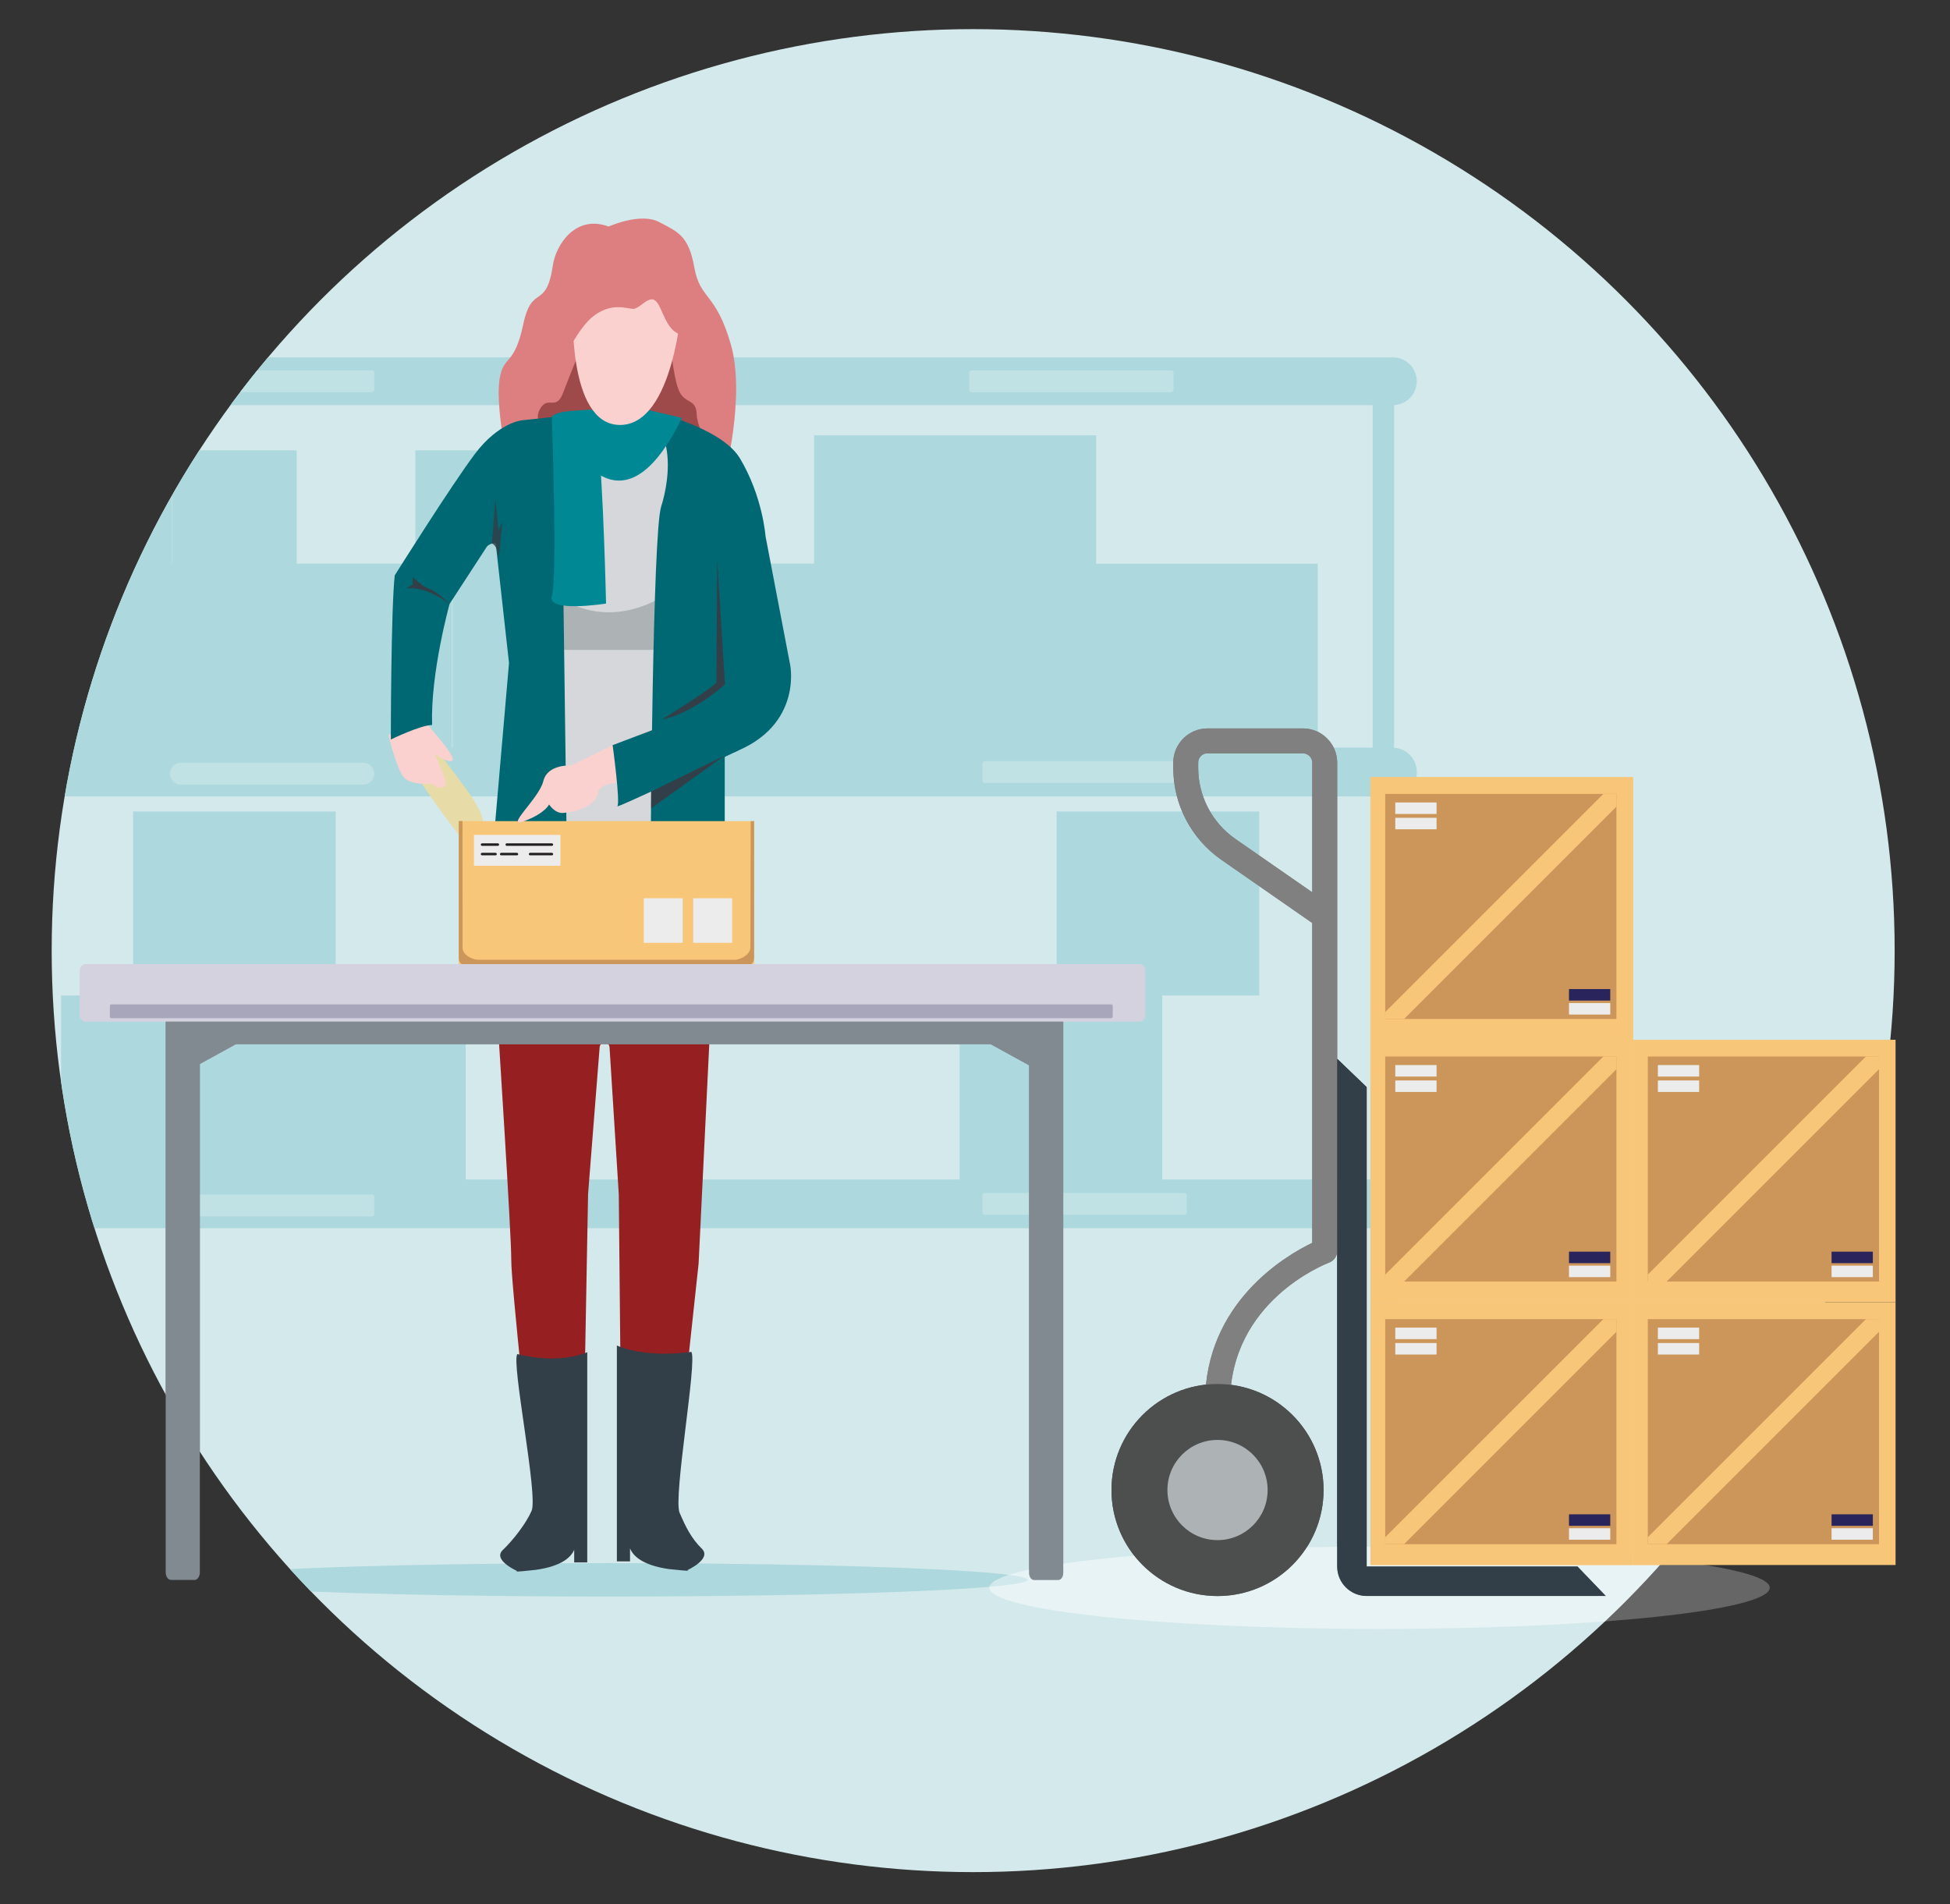 <?xml version="1.0" encoding="utf-8"?>
<!-- Generator: Adobe Illustrator 24.3.0, SVG Export Plug-In . SVG Version: 6.00 Build 0)  -->
<svg version="1.1" id="Layer_1" xmlns="http://www.w3.org/2000/svg" xmlns:xlink="http://www.w3.org/1999/xlink" x="0px" y="0px"
	 viewBox="0 0 234.3 228.78" style="enable-background:new 0 0 234.3 228.78;" xml:space="preserve">
<rect x="0" y="0" width="234.3" height="228.78" fill="#333333" stroke="none"/>
<style type="text/css">
	.st0{clip-path:url(#SVGID_2_);}
	.st1{fill:#ADD8DD;}
	.st2{fill:#C1E2E5;}
	.st3{fill:#DD7E80;}
	.st4{opacity:0.63;fill:#7B2B2C;}
	.st5{fill:#961F22;}
	.st6{fill:#E7DBA7;}
	.st7{fill:#FAD1CE;}
	.st8{fill:#D5D7DA;}
	.st9{fill:#ADB2B5;}
	.st10{fill:#006872;}
	.st11{fill:#F8C678;}
	.st12{fill:#CC965A;}
	.st13{fill:#ECECEC;}
	.st14{fill:#221F1F;}
	.st15{fill:#008995;}
	.st16{fill:#828A91;}
	.st17{fill:#D4D2DF;}
	.st18{opacity:0.54;fill:#84829D;}
	.st19{fill:#333F48;}
	.st20{opacity:0.82;fill:#333F48;}
	.st21{opacity:0.25;}
	.st22{fill:url(#SVGID_3_);}
	.st23{fill:#808080;}
	.st24{fill:#4D4E4E;}
	.st25{fill:#29245C;}
	.st26{fill:url(#SVGID_4_);}
</style>
<g>
	<defs>
		<circle id="SVGID_1_" cx="116.93" cy="114.22" r="110.72"/>
	</defs>
	<use xlink:href="#SVGID_1_"  style="overflow:visible;fill:#D4E9EB;"/>
	<clipPath id="SVGID_2_">
		<use xlink:href="#SVGID_1_"  style="overflow:visible;"/>
	</clipPath>
	<g class="st0">
		<g>
			<g>
				<ellipse class="st1" cx="73.21" cy="189.82" rx="50.28" ry="2.01"/>
				<path class="st1" d="M170.23,45.81L170.23,45.81c0-1.59-1.29-2.87-2.87-2.87H1.88c-1.59,0-2.87,1.29-2.87,2.87
					c0,1.56,1.24,2.82,2.79,2.87v41.16c-1.55,0.07-2.79,1.35-2.79,2.92c0,1.57,1.24,2.85,2.79,2.92v46.04
					c-1.55,0.07-2.79,1.35-2.79,2.92c0,1.57,1.24,2.85,2.79,2.92v35.58h2.57v-35.57h160.57v35.87h2.57v-35.88
					c1.53-0.1,2.73-1.37,2.73-2.92v0c0-1.55-1.21-2.82-2.73-2.92V95.68c1.53-0.1,2.73-1.37,2.73-2.92v0c0-1.55-1.21-2.82-2.73-2.92
					V48.67C169.02,48.6,170.23,47.35,170.23,45.81z M156.1,67.73h-9.94h-2.23h-7.71h-2.23h-2.23h-0.05V52.3h-1.56h-6.93h-1.56h-5.38
					h-1.48h-0.07h-1.48h-6.93h-1.56h-5.38h-1.56v15.42h-0.34h-2.23h-7.71h-2.23v22.11h-6.6V67.73h-2.23h-9.94h-1.65V54.11h-1.37
					h-6.12h-1.37h-4.75h-1.37v13.61h-7.77h-2.23h-4.26V54.11h-1.37h-6.12h-1.37h-4.75h-1.37v13.61h-0.04V54.11h-1.37h-6.12h-1.37
					H7.02H5.64v13.61h0v22.11H4.36V48.68h160.57v41.15h-6.6V67.73H156.1z M54.31,67.73h0.07v22.11h-0.07V67.73z M139.64,141.72
					v-22.11h9.43h2.23V97.5h-2.23h-9.94h-2.23h-7.71h-2.23v22.11h-1.72h-7.71h-2.23v22.11H55.95v-22.11h-2.23h-9.94h-2.23h-1.22
					V97.5H38.1h-9.94h-2.23h-7.71h-2.23v22.11H9.57H7.34v22.11H4.36V95.69h160.57v46.03H139.64z"/>
				<path class="st2" d="M20.7,47.12l23.99,0c0.15,0,0.28-0.13,0.28-0.28v-2.06c0-0.15-0.13-0.28-0.28-0.28H20.7
					c-0.15,0-0.28,0.13-0.28,0.28v2.06C20.42,46.99,20.55,47.12,20.7,47.12z"/>
				<path class="st2" d="M116.73,47.12h23.99c0.15,0,0.28-0.13,0.28-0.28v-2.06c0-0.15-0.13-0.28-0.28-0.28h-23.99
					c-0.15,0-0.28,0.13-0.28,0.28v2.06C116.45,46.99,116.58,47.12,116.73,47.12z"/>
				<path class="st2" d="M21.73,94.27h21.93c0.72,0,1.31-0.59,1.31-1.31l0,0c0-0.72-0.59-1.31-1.31-1.31H21.73
					c-0.72,0-1.31,0.59-1.31,1.31l0,0C20.42,93.68,21.01,94.27,21.73,94.27z"/>
				<path class="st2" d="M118.32,94.07h23.99c0.15,0,0.28-0.13,0.28-0.28v-2.06c0-0.15-0.13-0.28-0.28-0.28h-23.99
					c-0.15,0-0.28,0.13-0.28,0.28v2.06C118.04,93.95,118.17,94.07,118.32,94.07z"/>
				<path class="st2" d="M20.7,146.15h23.99c0.15,0,0.28-0.13,0.28-0.28v-2.06c0-0.15-0.13-0.28-0.28-0.28H20.7
					c-0.15,0-0.28,0.13-0.28,0.28v2.06C20.42,146.03,20.55,146.15,20.7,146.15z"/>
				<path class="st2" d="M118.32,145.96h23.99c0.15,0,0.28-0.13,0.28-0.28v-2.06c0-0.15-0.13-0.28-0.28-0.28h-23.99
					c-0.15,0-0.28,0.13-0.28,0.28v2.06C118.04,145.83,118.17,145.96,118.32,145.96z"/>
				<path class="st3" d="M73.13,27.22c-4.01-1.49-6.34,2.25-6.69,4.6c-0.83,5.59-2.51,2.13-3.58,7.19
					c-1.07,5.07-2.39,3.59-2.84,6.58c-0.45,2.98,0.72,9.22,1.24,10.71c0.52,1.49,25.8,0.92,25.8,0.92s2.54-9.62,0.75-15.85
					c-1.79-6.24-3.69-5.34-4.38-9.22c-0.69-3.88-1.99-4.28-4.23-5.47S73.13,27.22,73.13,27.22z"/>
				<path class="st4" d="M70.22,40.83c0,0-1.72,4.12-2.55,6.34s-1.75,0.41-2.68,1.8s0.09,2.41,1,2.43s2.99,0.14,4.5-0.27
					c1.51-0.41,3.75,1.63,2-2.5C70.74,44.51,70.22,40.83,70.22,40.83z"/>
				<path class="st4" d="M80.42,40.28c0,0,0.45,5.12,1.18,6.71c0.73,1.58,2.04,0.87,2.11,2.77c0.07,1.9,1.74,3.18-1.15,2.94
					c-2.89-0.25-7.06-1.07-7.19-3.81C75.24,46.15,80.42,40.28,80.42,40.28z"/>
				<path class="st5" d="M60.19,118.72c-0.35-0.01-0.63,0.28-0.61,0.63c0.28,4.34,1.87,29.12,1.85,31.98
					c-0.03,2.87,2.42,24.96,2.73,28.77c0.03,0.31,0.96,1.07,1.27,1.07h3.95c0.33,0,0.59-0.26,0.6-0.59l0.68-37.11
					c0-0.01,1.39-17.64,1.39-17.64c0.06-0.74,1.15-0.73,1.19,0.02l1.11,17.67l0.36,37.07c0,0.33,0.27,0.59,0.6,0.59h4.15
					c0.31,0,1.34-0.07,1.36-0.38l3.12-28.98l1.55-31.89c0.02-0.34-0.24-0.63-0.58-0.63L60.19,118.72z"/>
				<path class="st6" d="M57.92,99.34c0,0,0.91-0.68-1.91-4.54c-2.82-3.85-4.02-5.28-4.02-5.28l-2.4,2.37c0,0-0.17,0.43,1.63,3.08
					c1.8,2.65,3.91,5.34,3.91,5.34L57.92,99.34z"/>
				<path class="st7" d="M51.9,94.17c0,0-2.14,0.2-3.17-0.57c-1.03-0.77-2.05-5.31-2.05-5.31l4.71-1.2c0,0,2.82,3.17,3,4.02
					c0.17,0.86-1.63-0.09-2.05-0.48c-0.43-0.38,1.8,3.56,1.03,3.9C52.59,94.89,51.9,94.17,51.9,94.17z"/>
				<rect x="63.68" y="51.07" class="st8" width="18.26" height="51.56"/>
				<path class="st9" d="M65.37,70.24c0,0,6.51,7.5,16.48,0l-1.28,7.85H65.89L65.37,70.24z"/>
				<path class="st10" d="M75.53,49.13L62.72,50.5c0,0-2.76,0.23-5.62,3.99c-2.85,3.77-9.67,14.64-9.67,14.64l0,0
					c-0.46,4.11-0.47,19.72-0.47,19.72s3.6-1.74,4.96-1.74c-0.21-6.25,2.1-14.55,2.1-14.55l4.48-6.88c0.16-0.25,1.05-0.61,1.07-0.31
					l1.59,14.29l-3.09,35.67h10.21l-0.8-59.69C67.49,55.63,66,48.78,75.53,49.13z"/>
				<path class="st10" d="M74.18,48.44c0,0,11.98,2.05,14.72,6.62c2.74,4.57,3.08,9.36,3.08,9.36l2.97,15.52
					c0,0,1.6,7.87-7.87,10.84v11.38h-8.9c0,0,0.23-38.09,1.26-41.29C80.46,57.69,81.83,49.36,74.18,48.44z"/>
				<rect x="55.12" y="98.66" class="st11" width="35.49" height="17.35"/>
				<path class="st12" d="M90.2,98.66l-0.04,15.19c0,0.8-1.12,1.47-1.91,1.47H57.49c-0.8,0-1.91-0.62-1.91-1.42l-0.01-15.25h-0.45
					v16.51c0,0.46,0.37,0.83,0.83,0.83h33.83c0.46,0,0.83-0.37,0.83-0.83V98.66H90.2z"/>
				<rect x="83.29" y="107.93" class="st13" width="4.68" height="5.35"/>
				<rect x="77.35" y="107.93" class="st13" width="4.68" height="5.35"/>
				<rect x="56.95" y="100.31" class="st13" width="10.39" height="3.71"/>
				<g>
					<path class="st14" d="M66.31,101.63h-5.42c-0.08,0-0.15-0.07-0.15-0.15c0-0.08,0.07-0.15,0.15-0.15h5.42
						c0.08,0,0.15,0.07,0.15,0.15C66.46,101.57,66.39,101.63,66.31,101.63z"/>
				</g>
				<g>
					<path class="st14" d="M59.82,101.63h-1.9c-0.08,0-0.15-0.07-0.15-0.15c0-0.08,0.07-0.15,0.15-0.15h1.9
						c0.08,0,0.15,0.07,0.15,0.15C59.97,101.57,59.9,101.63,59.82,101.63z"/>
				</g>
				<g>
					<line class="st6" x1="63.68" y1="102.62" x2="66.31" y2="102.62"/>
					<path class="st14" d="M66.31,102.77h-2.62c-0.08,0-0.15-0.07-0.15-0.15c0-0.08,0.07-0.15,0.15-0.15h2.62
						c0.08,0,0.15,0.07,0.15,0.15C66.46,102.71,66.39,102.77,66.31,102.77z"/>
				</g>
				<g>
					<line class="st6" x1="60.22" y1="102.62" x2="62.11" y2="102.62"/>
					<path class="st14" d="M62.11,102.77h-1.89c-0.08,0-0.15-0.07-0.15-0.15c0-0.08,0.07-0.15,0.15-0.15h1.89
						c0.08,0,0.15,0.07,0.15,0.15C62.26,102.71,62.2,102.77,62.11,102.77z"/>
				</g>
				<g>
					<line class="st6" x1="57.92" y1="102.62" x2="59.54" y2="102.62"/>
					<path class="st14" d="M59.54,102.77h-1.62c-0.08,0-0.15-0.07-0.15-0.15c0-0.08,0.07-0.15,0.15-0.15h1.62
						c0.08,0,0.15,0.07,0.15,0.15C59.69,102.71,59.62,102.77,59.54,102.77z"/>
				</g>
				<path class="st15" d="M66.86,50.04c0,0,6.75,17.22,15.08,0.17l-7.1-1.64L66.86,50.04z"/>
				<g>
					<g>
						<path class="st16" d="M127.56,118.71h-3.72c-0.11,0-0.19,0.12-0.19,0.28v1.7H24.02v-1.61c0-0.2-0.12-0.37-0.26-0.37h-3.59
							c-0.14,0-0.26,0.17-0.26,0.37v69.84c0,0.5,0.28,0.91,0.63,0.91h2.84c0.35,0,0.63-0.41,0.63-0.91v-61.08l4.33-2.38h90.69
							l4.62,2.54v60.99c0,0.46,0.26,0.84,0.58,0.84h2.94c0.32,0,0.58-0.38,0.58-0.84v-69.99
							C127.75,118.83,127.67,118.71,127.56,118.71z"/>
					</g>
					<path class="st17" d="M136.86,122.74H10.33c-0.41,0-0.74-0.33-0.74-0.74v-5.42c0-0.41,0.33-0.74,0.74-0.74h126.54
						c0.41,0,0.74,0.33,0.74,0.74V122C137.6,122.41,137.27,122.74,136.86,122.74z"/>
					<path class="st18" d="M133.51,122.34H13.38c-0.1,0-0.18-0.08-0.18-0.18v-1.3c0-0.1,0.08-0.18,0.18-0.18h120.14
						c0.1,0,0.18,0.08,0.18,0.18v1.3C133.69,122.26,133.61,122.34,133.51,122.34z"/>
				</g>
				<path class="st7" d="M68.85,36.34c0,0-0.86,14.72,5.65,14.72c6.51,0,7.45-14.72,7.45-14.72S74.58,26.16,68.85,36.34z"/>
				<path class="st7" d="M73.61,89.53l-4.96,2.45c0,0-2.85-0.23-3.37,1.88c-0.51,2.11-4.81,5.76-2.26,4.79c2.55-0.97,2.95-2,2.95-2
					s0.68,1.08,1.65,1.03c0.97-0.06,4.11-0.57,4.28-2.68c0.97-1.31,2.67-0.57,3.48-1.54C76.18,92.5,73.61,89.53,73.61,89.53z"/>
				<path class="st3" d="M67.31,42.59c0.74,0.71,1.95-3.14,4.13-4.71c2.18-1.57,3.89-0.77,4.64-0.77c0.75,0,1.73-1.48,2.54-1.07
					c0.82,0.41,1.16,2.92,2.52,3.85c1.36,0.92,3.61,0.99,2.45-2.76c-1.16-3.75,0.61-6.27-4.5-6.48c-5.11-0.2-6.54-2.8-8.96,1.84
					C67.72,37.14,65.88,41.23,67.31,42.59z"/>
				<path class="st10" d="M73.61,89.53c0,0,0.94,6.9,0.57,7.33c-0.37,0.43,14.47-6.66,14.47-6.66l-1.14-5.93L73.61,89.53z"/>
				<path class="st19" d="M86.17,67.26l0.94,14.98c0,0-4,3.6-7.56,4.19c0,0,6.53-4.04,6.53-4.46S86.17,67.26,86.17,67.26z"/>
				<polygon class="st19" points="87.08,90.78 78.24,95.11 78.24,97.12 				"/>
				<path class="st15" d="M66.31,50.1c0,0,0.68,19.46,0,21.51c-0.68,2.05,6.51,0.91,6.51,0.91c-0.02-0.76-0.04-1.51-0.06-2.27
					c-0.05-1.82-0.11-3.65-0.18-5.47c-0.08-2.22-0.18-4.45-0.31-6.67c-0.11-1.96-0.23-3.91-0.44-5.86c-0.07-0.68-0.1-1.35-0.19-2.02
					c-0.03-0.23-0.08-0.46-0.2-0.65c-0.19-0.32-0.51-0.4-0.86-0.36c-0.2,0.03-0.4,0.05-0.61,0.06c-0.47,0.04-0.93,0.05-1.4,0.1
					c-0.44,0.04-0.88,0.09-1.31,0.21C67.11,49.63,66.3,49.87,66.31,50.1z"/>
				<path class="st19" d="M54.02,72.55c0,0-1.47-1.46-2.44-1.8c-0.97-0.34-2-1.43-2-1.43v0.91l-0.74,0.46
					C48.85,70.7,50.93,70.3,54.02,72.55z"/>
				<path class="st20" d="M59.1,65.31l0.42-5.34l0.4,3.77l0.45-1.1l-0.45,4.62C59.92,67.26,59.87,65.57,59.1,65.31z"/>
			</g>
			<g>
				<g>
					<g class="st21">
						
							<radialGradient id="SVGID_3_" cx="298.245" cy="39485.879" r="23.399" gradientTransform="matrix(1.92 0 0 0.174 -406.811 -6664.371)" gradientUnits="userSpaceOnUse">
							<stop  offset="0" style="stop-color:#606060"/>
							<stop  offset="0.128" style="stop-color:#666666"/>
							<stop  offset="0.294" style="stop-color:#767676"/>
							<stop  offset="0.483" style="stop-color:#919191"/>
							<stop  offset="0.688" style="stop-color:#B7B7B7"/>
							<stop  offset="0.903" style="stop-color:#E7E7E7"/>
							<stop  offset="1" style="stop-color:#FFFFFF"/>
						</radialGradient>
						<path class="st22" d="M212.64,190.77c0,2.74-20.99,4.95-46.88,4.95s-46.88-2.22-46.88-4.95c0-2.74,20.99-4.95,46.88-4.95
							S212.64,188.04,212.64,190.77z"/>
					</g>
					<path class="st23" d="M146.29,180.53c-0.83,0-1.5-0.67-1.5-1.5v-10.47c0-12.06,9.72-17.71,12.88-19.23v-38.43l-10.93-7.6
						c-3.61-2.51-5.77-6.64-5.77-11.03v-0.63c0-2.27,1.85-4.12,4.12-4.12h11.46c2.27,0,4.12,1.85,4.12,4.12v18.45
						c0,0.01,0,0.03,0,0.04v40.17c0,0.63-0.39,1.19-0.98,1.41c-0.48,0.18-11.9,4.64-11.9,16.85v10.47
						C147.79,179.86,147.12,180.53,146.29,180.53z M145.08,90.51c-0.61,0-1.11,0.5-1.11,1.11v0.63c0,3.41,1.67,6.61,4.48,8.56
						l9.22,6.4V91.63c0-0.61-0.5-1.11-1.11-1.11H145.08z"/>
					<circle class="st24" cx="146.29" cy="179.03" r="12.74"/>
					<circle class="st9" cx="146.29" cy="179.03" r="6.02"/>
					<path class="st19" d="M189.54,188.22h-25.33v-57.6l-3.54-3.4v61v0c0,1.95,1.58,3.54,3.54,3.54h0h28.73L189.54,188.22z"/>
				</g>
				<g>
					<rect x="164.66" y="156.49" class="st11" width="31.55" height="31.55"/>
					<rect x="166.44" y="158.5" class="st12" width="27.78" height="27.04"/>
					<g>
						<polygon class="st11" points="194.22,158.5 194.22,160.02 168.71,185.53 166.44,185.53 166.44,184.7 192.65,158.5 						"/>
					</g>
					<rect x="167.65" y="159.52" class="st13" width="4.96" height="1.38"/>
					<rect x="167.65" y="161.37" class="st13" width="4.96" height="1.38"/>
					<rect x="188.52" y="183.62" class="st13" width="4.96" height="1.38"/>
					<rect x="188.52" y="181.95" class="st25" width="4.96" height="1.38"/>
				</g>
				<g>
					<rect x="196.21" y="156.49" class="st11" width="31.55" height="31.55"/>
					<rect x="197.99" y="158.5" class="st12" width="27.78" height="27.04"/>
					<g>
						<polygon class="st11" points="225.77,158.5 225.77,160.02 200.26,185.53 197.99,185.53 197.99,184.7 224.2,158.5 						"/>
					</g>
					<rect x="199.2" y="159.52" class="st13" width="4.96" height="1.38"/>
					<rect x="199.2" y="161.37" class="st13" width="4.96" height="1.38"/>
					<rect x="220.07" y="183.62" class="st13" width="4.96" height="1.38"/>
					<rect x="220.07" y="181.95" class="st25" width="4.96" height="1.38"/>
				</g>
				<g>
					<rect x="164.66" y="124.93" class="st11" width="31.55" height="31.55"/>
					<rect x="166.44" y="126.94" class="st12" width="27.78" height="27.04"/>
					<g>
						<polygon class="st11" points="194.22,126.94 194.22,128.47 168.71,153.98 166.44,153.98 166.44,153.15 192.65,126.94 						
							"/>
					</g>
					<rect x="167.65" y="127.97" class="st13" width="4.96" height="1.38"/>
					<rect x="167.65" y="129.82" class="st13" width="4.96" height="1.38"/>
					<rect x="188.52" y="152.07" class="st13" width="4.96" height="1.38"/>
					<rect x="188.52" y="150.39" class="st25" width="4.96" height="1.38"/>
				</g>
				<g>
					<rect x="196.21" y="124.93" class="st11" width="31.55" height="31.55"/>
					<rect x="197.99" y="126.94" class="st12" width="27.78" height="27.04"/>
					<g>
						<polygon class="st11" points="225.77,126.94 225.77,128.47 200.26,153.98 197.99,153.98 197.99,153.15 224.2,126.94 						"/>
					</g>
					<rect x="199.2" y="127.97" class="st13" width="4.96" height="1.38"/>
					<rect x="199.2" y="129.82" class="st13" width="4.96" height="1.38"/>
					<rect x="220.07" y="152.07" class="st13" width="4.96" height="1.38"/>
					<rect x="220.07" y="150.39" class="st25" width="4.96" height="1.38"/>
				</g>
				<g>
					<rect x="164.66" y="93.38" class="st11" width="31.55" height="31.55"/>
					<rect x="166.44" y="95.39" class="st12" width="27.78" height="27.04"/>
					<g>
						<polygon class="st11" points="194.22,95.39 194.22,96.92 168.71,122.43 166.44,122.43 166.44,121.6 192.65,95.39 						"/>
					</g>
					<rect x="167.65" y="96.42" class="st13" width="4.96" height="1.38"/>
					<rect x="167.65" y="98.26" class="st13" width="4.96" height="1.38"/>
					<rect x="188.52" y="120.52" class="st13" width="4.96" height="1.38"/>
					<rect x="188.52" y="118.84" class="st25" width="4.96" height="1.38"/>
				</g>
			</g>
		</g>
		<path class="st19" d="M62.16,162.69c-0.76,0.98,2.53,17.03,1.71,18.85c-0.7,1.57-2.2,3.49-3.46,4.7
			c-1.26,1.21,1.73,2.52,1.73,2.52s-0.86,0.21,2.26-0.14c3.04-0.44,4.2-1.48,4.59-2.41v1.52h1.57v-25.26
			C66.76,164.03,62.16,162.69,62.16,162.69z"/>
		<path class="st19" d="M81.66,181.78c-0.81-1.86,2.16-18.35,1.4-19.35c0,0-5.11,0.84-8.94-0.76v25.93h1.58v-1.56
			c0.39,0.96,1.55,2.02,4.61,2.48c3.14,0.35,2.27,0.14,2.27,0.14s3-1.35,1.74-2.59C83.04,184.82,82.36,183.39,81.66,181.78z"/>
	</g>
</g>
<g>
	<g>
		<g class="st21">
			
				<radialGradient id="SVGID_4_" cx="298.245" cy="39485.879" r="23.399" gradientTransform="matrix(1.92 0 0 0.174 -406.811 -6664.371)" gradientUnits="userSpaceOnUse">
				<stop  offset="0" style="stop-color:#606060"/>
				<stop  offset="0.128" style="stop-color:#666666"/>
				<stop  offset="0.294" style="stop-color:#767676"/>
				<stop  offset="0.483" style="stop-color:#919191"/>
				<stop  offset="0.688" style="stop-color:#B7B7B7"/>
				<stop  offset="0.903" style="stop-color:#E7E7E7"/>
				<stop  offset="1" style="stop-color:#FFFFFF"/>
			</radialGradient>
			<path class="st26" d="M212.64,190.77c0,2.74-20.99,4.95-46.88,4.95s-46.88-2.22-46.88-4.95c0-2.74,20.99-4.95,46.88-4.95
				S212.64,188.04,212.64,190.77z"/>
		</g>
		<path class="st23" d="M146.29,180.53c-0.83,0-1.5-0.67-1.5-1.5v-10.47c0-12.06,9.72-17.71,12.88-19.23v-38.43l-10.93-7.6
			c-3.61-2.51-5.77-6.64-5.77-11.03v-0.63c0-2.27,1.85-4.12,4.12-4.12h11.46c2.27,0,4.12,1.85,4.12,4.12v18.45c0,0.01,0,0.03,0,0.04
			v40.17c0,0.63-0.39,1.19-0.98,1.41c-0.48,0.18-11.9,4.64-11.9,16.85v10.47C147.79,179.86,147.12,180.53,146.29,180.53z
			 M145.08,90.51c-0.61,0-1.11,0.5-1.11,1.11v0.63c0,3.41,1.67,6.61,4.48,8.56l9.22,6.4V91.63c0-0.61-0.5-1.11-1.11-1.11H145.08z"/>
		<circle class="st24" cx="146.29" cy="179.03" r="12.74"/>
		<circle class="st9" cx="146.29" cy="179.03" r="6.02"/>
		<path class="st19" d="M189.54,188.22h-25.33v-57.6l-3.54-3.4v61v0c0,1.95,1.58,3.54,3.54,3.54h0h28.73L189.54,188.22z"/>
	</g>
	<g>
		<rect x="164.66" y="156.49" class="st11" width="31.55" height="31.55"/>
		<rect x="166.44" y="158.5" class="st12" width="27.78" height="27.04"/>
		<g>
			<polygon class="st11" points="194.22,158.5 194.22,160.02 168.71,185.53 166.44,185.53 166.44,184.7 192.65,158.5 			"/>
		</g>
		<rect x="167.65" y="159.52" class="st13" width="4.96" height="1.38"/>
		<rect x="167.65" y="161.37" class="st13" width="4.96" height="1.38"/>
		<rect x="188.52" y="183.62" class="st13" width="4.96" height="1.38"/>
		<rect x="188.52" y="181.95" class="st25" width="4.96" height="1.38"/>
	</g>
	<g>
		<rect x="196.21" y="156.49" class="st11" width="31.55" height="31.55"/>
		<rect x="197.99" y="158.5" class="st12" width="27.78" height="27.04"/>
		<g>
			<polygon class="st11" points="225.77,158.5 225.77,160.02 200.26,185.53 197.99,185.53 197.99,184.7 224.2,158.5 			"/>
		</g>
		<rect x="199.2" y="159.52" class="st13" width="4.96" height="1.38"/>
		<rect x="199.2" y="161.37" class="st13" width="4.96" height="1.38"/>
		<rect x="220.07" y="183.62" class="st13" width="4.96" height="1.38"/>
		<rect x="220.07" y="181.95" class="st25" width="4.96" height="1.38"/>
	</g>
	<g>
		<rect x="164.66" y="124.93" class="st11" width="31.55" height="31.55"/>
		<rect x="166.44" y="126.94" class="st12" width="27.78" height="27.04"/>
		<g>
			<polygon class="st11" points="194.22,126.94 194.22,128.47 168.71,153.98 166.44,153.98 166.44,153.15 192.65,126.94 			"/>
		</g>
		<rect x="167.65" y="127.97" class="st13" width="4.96" height="1.38"/>
		<rect x="167.65" y="129.82" class="st13" width="4.96" height="1.38"/>
		<rect x="188.52" y="152.07" class="st13" width="4.96" height="1.38"/>
		<rect x="188.52" y="150.39" class="st25" width="4.96" height="1.38"/>
	</g>
	<g>
		<rect x="196.21" y="124.93" class="st11" width="31.55" height="31.55"/>
		<rect x="197.99" y="126.94" class="st12" width="27.78" height="27.04"/>
		<g>
			<polygon class="st11" points="225.77,126.94 225.77,128.47 200.26,153.98 197.99,153.98 197.99,153.15 224.2,126.94 			"/>
		</g>
		<rect x="199.2" y="127.97" class="st13" width="4.96" height="1.38"/>
		<rect x="199.2" y="129.82" class="st13" width="4.96" height="1.38"/>
		<rect x="220.07" y="152.07" class="st13" width="4.96" height="1.38"/>
		<rect x="220.07" y="150.39" class="st25" width="4.96" height="1.38"/>
	</g>
	<g>
		<rect x="164.66" y="93.38" class="st11" width="31.55" height="31.55"/>
		<rect x="166.44" y="95.39" class="st12" width="27.78" height="27.04"/>
		<g>
			<polygon class="st11" points="194.22,95.39 194.22,96.92 168.71,122.43 166.44,122.43 166.44,121.6 192.65,95.39 			"/>
		</g>
		<rect x="167.65" y="96.42" class="st13" width="4.96" height="1.38"/>
		<rect x="167.65" y="98.26" class="st13" width="4.96" height="1.38"/>
		<rect x="188.52" y="120.52" class="st13" width="4.96" height="1.38"/>
		<rect x="188.52" y="118.84" class="st25" width="4.96" height="1.38"/>
	</g>
</g>
<g>
	<g>
		<path class="st16" d="M127.56,118.71h-3.72c-0.11,0-0.19,0.12-0.19,0.28v1.7H24.02v-1.61c0-0.2-0.12-0.37-0.26-0.37h-3.59
			c-0.14,0-0.26,0.17-0.26,0.37v69.84c0,0.5,0.28,0.91,0.63,0.91h2.84c0.35,0,0.63-0.41,0.63-0.91v-61.08l4.33-2.38h90.69l4.62,2.54
			v60.99c0,0.46,0.26,0.84,0.58,0.84h2.94c0.32,0,0.58-0.38,0.58-0.84v-69.99C127.75,118.83,127.67,118.71,127.56,118.71z"/>
	</g>
	<path class="st17" d="M136.86,122.74H10.33c-0.41,0-0.74-0.33-0.74-0.74v-5.42c0-0.41,0.33-0.74,0.74-0.74h126.54
		c0.41,0,0.74,0.33,0.74,0.74V122C137.6,122.41,137.27,122.74,136.86,122.74z"/>
	<path class="st18" d="M133.51,122.34H13.38c-0.1,0-0.18-0.08-0.18-0.18v-1.3c0-0.1,0.08-0.18,0.18-0.18h120.14
		c0.1,0,0.18,0.08,0.18,0.18v1.3C133.69,122.26,133.61,122.34,133.51,122.34z"/>
</g>
</svg>
